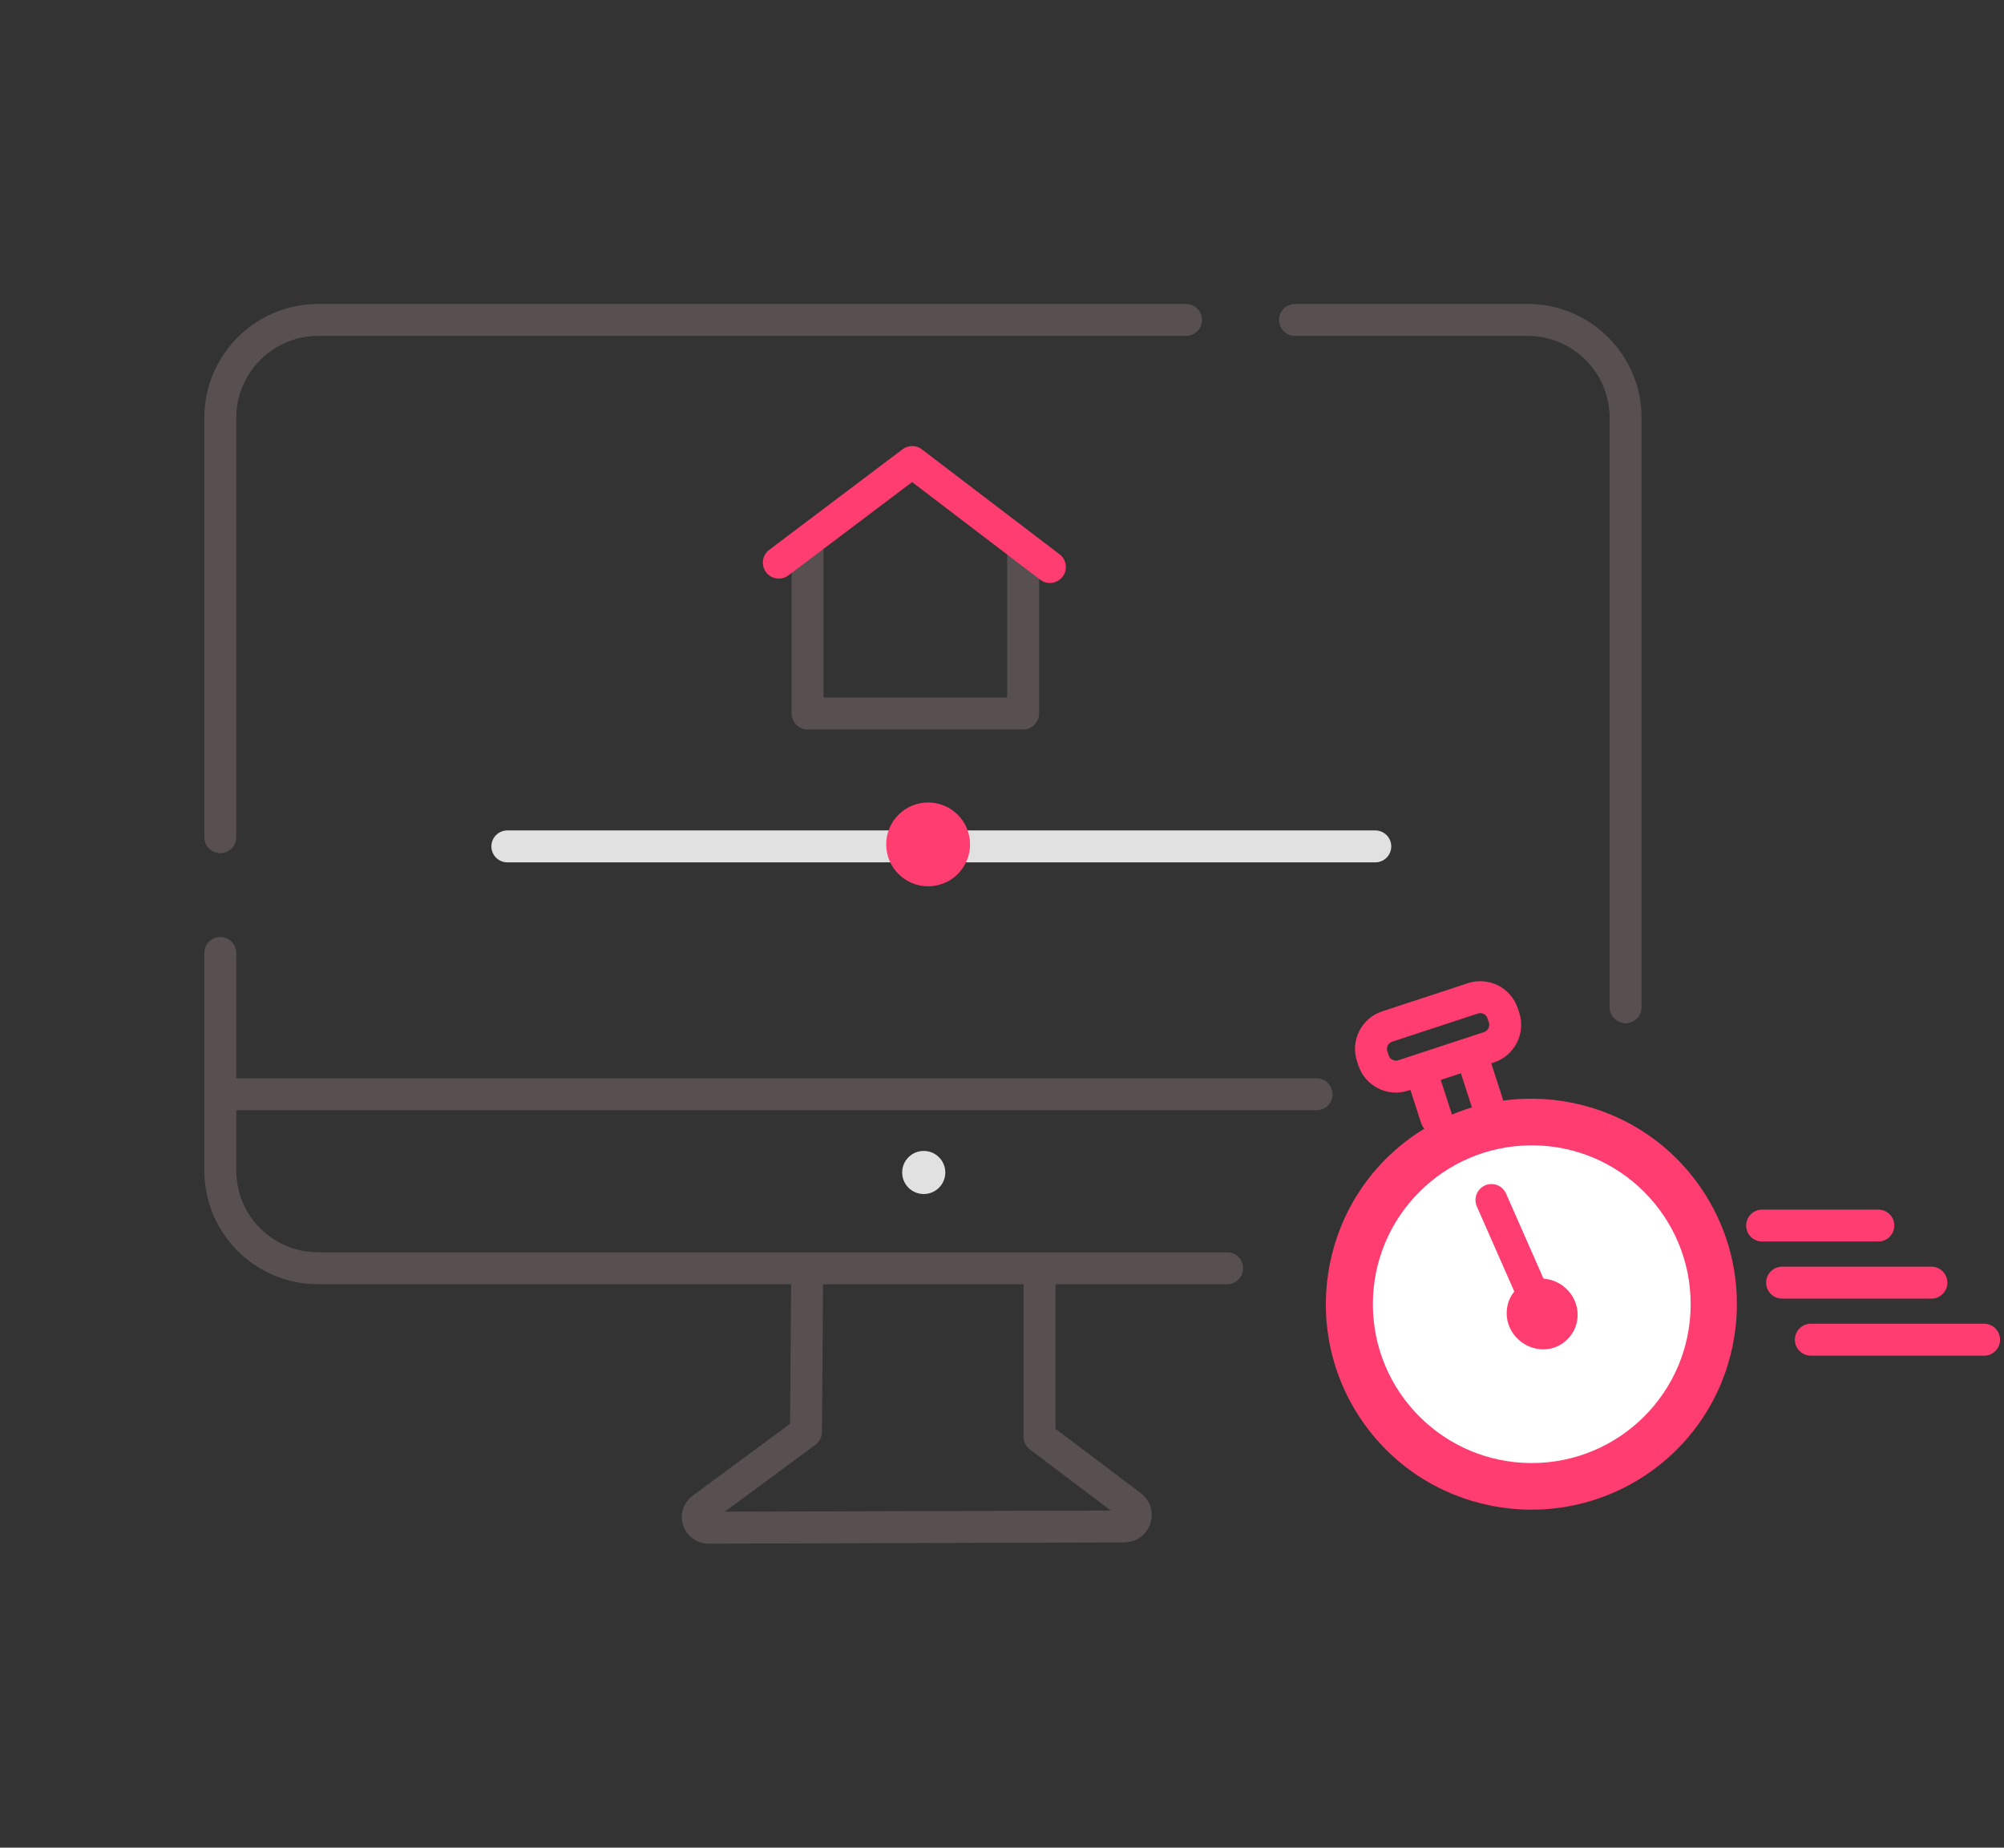 <svg width="180" height="166" viewBox="0 0 180 166" fill="none" xmlns="http://www.w3.org/2000/svg">
<rect x="0" y="0" width="180" height="166" fill="#333333" stroke="none"/>
<path d="M72.536 49.148V64.102H91.9V49.328" stroke="#585050" stroke-width="2.869" stroke-linecap="round" stroke-linejoin="round"/>
<path d="M69.954 50.547L81.931 41.511L94.302 50.942" stroke="#FF3D70" stroke-width="2.869" stroke-linecap="round" stroke-linejoin="round"/>
<path d="M19.787 85.618V105.161C19.787 110.038 23.732 113.946 28.573 113.946H110.224" stroke="#585050" stroke-width="2.869" stroke-linecap="round" stroke-linejoin="round"/>
<path d="M106.53 28.745H28.573C23.732 28.745 19.787 32.69 19.787 37.531V75.219" stroke="#585050" stroke-width="2.869" stroke-linecap="round" stroke-linejoin="round"/>
<path d="M146.011 90.495V37.531C146.011 32.69 142.067 28.745 137.226 28.745H116.32" stroke="#585050" stroke-width="2.869" stroke-linecap="round" stroke-linejoin="round"/>
<path d="M118.256 98.312H19.787" stroke="#585050" stroke-width="2.869" stroke-linecap="round" stroke-linejoin="round"/>
<path d="M72.5 114.484L72.392 128.649L63.069 135.534C62.316 136.072 62.711 137.255 63.643 137.255L100.972 137.147C101.976 137.147 102.407 135.856 101.582 135.283L93.37 129.079V114.484" stroke="#585050" stroke-width="2.869" stroke-linecap="round" stroke-linejoin="round"/>
<path d="M82.971 107.277C84.04 107.277 84.907 106.41 84.907 105.34C84.907 104.271 84.04 103.404 82.971 103.404C81.901 103.404 81.034 104.271 81.034 105.34C81.034 106.41 81.901 107.277 82.971 107.277Z" fill="#E1E1E1"/>
<path d="M152.43 106.237C146.406 98.025 134.823 96.268 126.612 102.292C118.4 108.317 116.643 119.899 122.667 128.111C128.692 136.323 140.274 138.08 148.486 132.056C156.698 126.031 158.455 114.449 152.43 106.237V106.237Z" fill="#FF3D70"/>
<path d="M129.014 100.463L127.723 96.483" stroke="#FF3D70" stroke-width="2.869" stroke-linecap="round" stroke-linejoin="round"/>
<path d="M133.604 99.137L132.313 95.156" stroke="#FF3D70" stroke-width="2.869" stroke-linecap="round" stroke-linejoin="round"/>
<path d="M132.297 89.696L124.598 92.227C123.488 92.592 122.884 93.787 123.249 94.897L123.372 95.272C123.737 96.382 124.933 96.986 126.043 96.621L133.742 94.09C134.852 93.725 135.456 92.529 135.091 91.419L134.968 91.045C134.603 89.935 133.407 89.331 132.297 89.696Z" stroke="#FF3D70" stroke-width="2.869" stroke-linecap="round" stroke-linejoin="round"/>
<path d="M137.584 131.446C145.467 131.446 151.856 125.056 151.856 117.174C151.856 109.292 145.467 102.902 137.584 102.902C129.702 102.902 123.312 109.292 123.312 117.174C123.312 125.056 129.702 131.446 137.584 131.446Z" fill="white"/>
<path d="M140.633 120.473C139.342 121.62 137.334 121.441 136.15 120.114C134.967 118.787 135.074 116.779 136.401 115.632C137.692 114.484 139.7 114.663 140.884 115.99C142.067 117.317 141.959 119.325 140.633 120.473Z" fill="#FF3D70"/>
<path d="M133.963 107.814L137.656 116.206" stroke="#FF3D70" stroke-width="2.869" stroke-linecap="round" stroke-linejoin="round"/>
<path d="M158.275 110.109H168.71" stroke="#FF3D70" stroke-width="2.869" stroke-linecap="round" stroke-linejoin="round"/>
<path d="M160.068 115.238H173.48" stroke="#FF3D70" stroke-width="2.869" stroke-linecap="round" stroke-linejoin="round"/>
<path d="M162.65 120.365H178.213" stroke="#FF3D70" stroke-width="2.869" stroke-linecap="round" stroke-linejoin="round"/>
<path d="M45.57 76.043H123.528" stroke="#E1E1E1" stroke-width="2.869" stroke-linecap="round" stroke-linejoin="round"/>
<path d="M83.365 79.629C85.445 79.629 87.13 77.943 87.13 75.864C87.13 73.784 85.445 72.099 83.365 72.099C81.286 72.099 79.6 73.784 79.6 75.864C79.6 77.943 81.286 79.629 83.365 79.629Z" fill="#FF3D70"/>
</svg>
